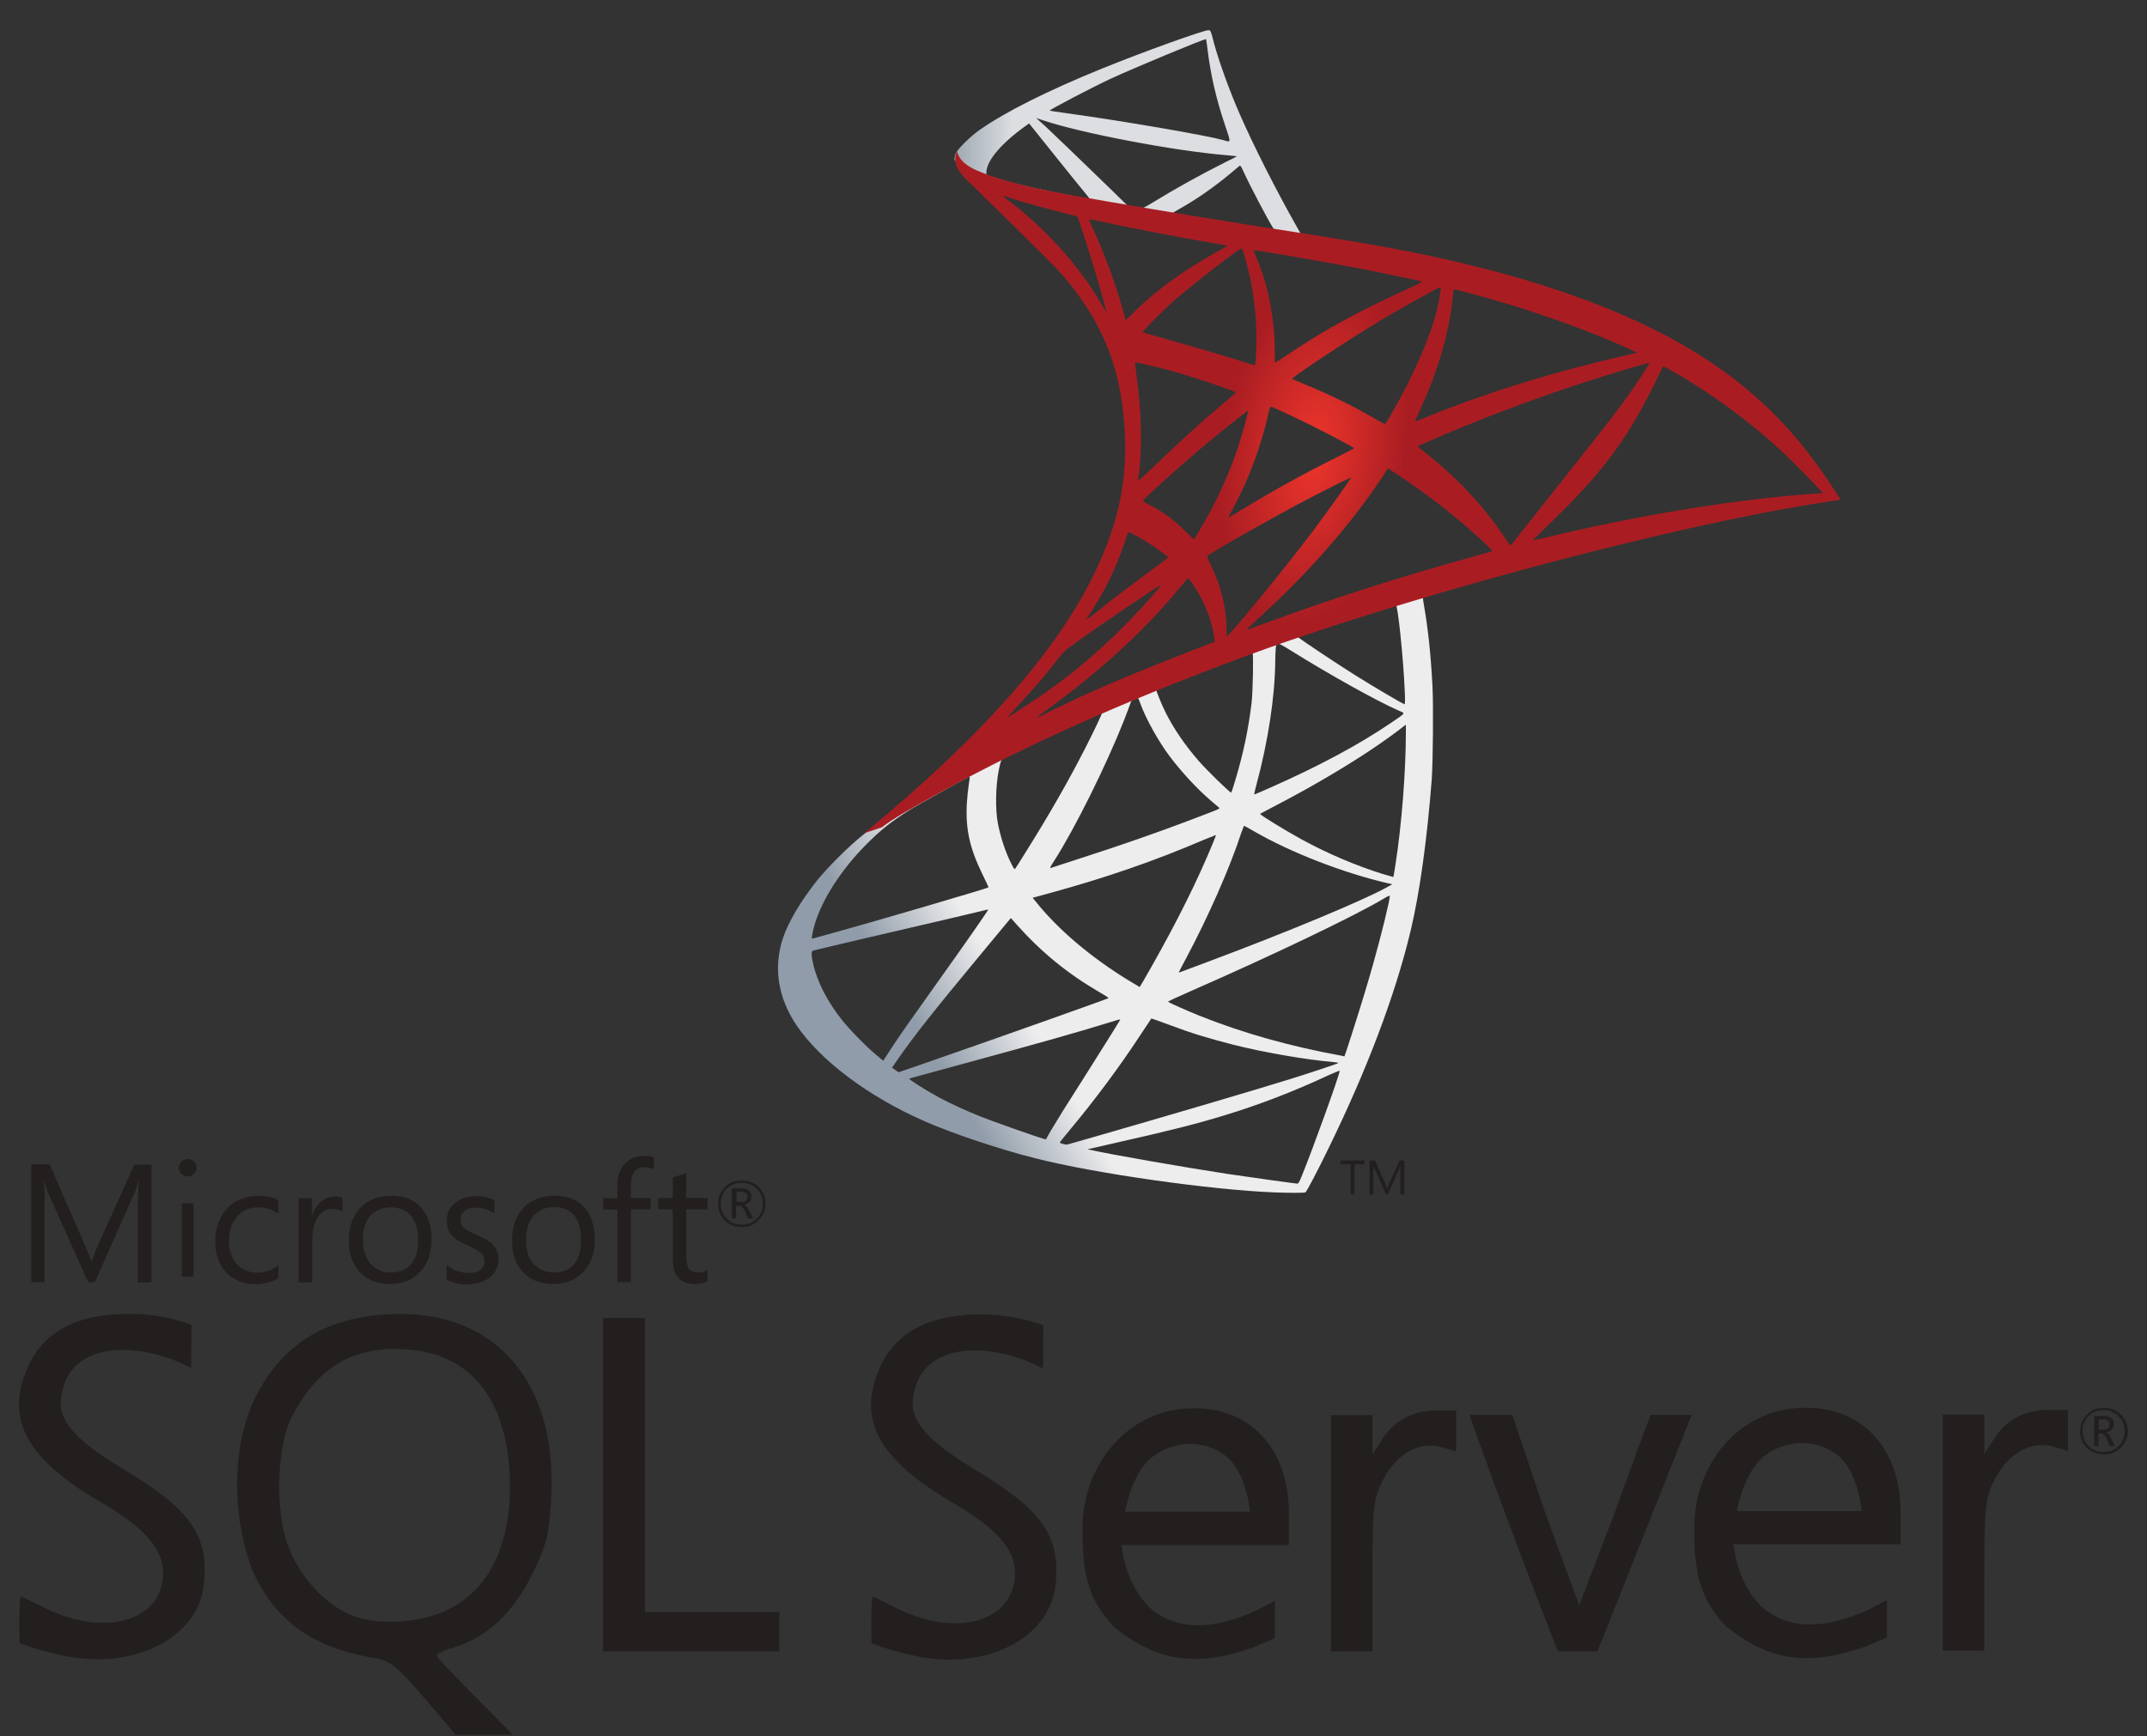 <?xml version="1.0" encoding="utf-8"?>
<svg xmlns="http://www.w3.org/2000/svg" width="68" height="55" viewBox="0 0 68 55" fill="none">
<rect x="0" y="0" width="68" height="55" fill="#333333" stroke="none"/>
<path d="M45.887 18.151L38.511 20.56L32.094 23.392L30.298 23.866C29.841 24.301 29.362 24.741 28.843 25.187C28.275 25.678 27.745 26.124 27.338 26.448C26.886 26.805 26.217 27.473 25.877 27.897C25.37 28.533 24.968 29.207 24.796 29.726C24.489 30.663 24.64 31.61 25.23 32.486C25.989 33.601 27.5 34.738 29.262 35.513C30.159 35.909 31.67 36.416 32.807 36.7C34.697 37.18 38.355 37.698 40.367 37.777C40.774 37.794 41.321 37.794 41.343 37.777C41.388 37.749 41.7 37.152 42.062 36.411C43.3 33.885 44.192 31.515 44.677 29.492C44.967 28.265 45.195 26.632 45.346 24.697C45.385 24.156 45.402 22.344 45.369 21.731C45.318 20.727 45.229 19.913 45.09 19.116C45.067 18.999 45.062 18.893 45.073 18.887C45.095 18.871 45.162 18.849 46.071 18.586L45.887 18.152V18.151ZM44.203 19.138C44.27 19.138 44.449 20.85 44.493 21.931C44.505 22.16 44.499 22.311 44.488 22.311C44.443 22.311 43.545 21.781 42.904 21.38C42.347 21.028 41.287 20.326 41.12 20.192C41.064 20.153 41.07 20.147 41.527 19.991C42.302 19.729 44.142 19.138 44.203 19.138ZM40.446 20.376C40.496 20.376 40.624 20.448 40.93 20.638C42.079 21.357 43.64 22.227 44.309 22.517C44.515 22.606 44.538 22.572 44.064 22.896C43.049 23.587 41.783 24.267 40.234 24.953C39.961 25.076 39.732 25.171 39.727 25.171C39.715 25.171 39.749 25.031 39.793 24.864C40.167 23.476 40.379 22.071 40.39 20.945C40.394 20.573 40.412 20.381 40.446 20.37C40.434 20.376 40.44 20.376 40.446 20.376L40.446 20.376ZM39.671 20.671C39.704 20.705 39.682 21.954 39.637 22.294C39.537 23.108 39.381 23.866 39.124 24.719C39.063 24.925 39.007 25.098 38.996 25.109C38.974 25.137 38.21 24.39 37.959 24.1C37.524 23.598 37.184 23.096 36.934 22.606C36.805 22.355 36.605 21.864 36.621 21.848C36.71 21.786 39.648 20.649 39.671 20.671L39.671 20.671ZM36.024 22.104C36.03 22.104 36.035 22.104 36.041 22.11C36.052 22.121 36.091 22.21 36.125 22.31C36.303 22.795 36.705 23.509 37.05 23.966C37.429 24.468 37.926 25.003 38.338 25.354C38.472 25.466 38.595 25.572 38.611 25.588C38.645 25.622 38.656 25.616 37.747 25.962C36.694 26.363 35.545 26.765 34.229 27.189C33.915 27.29 33.601 27.392 33.287 27.495C33.237 27.512 33.254 27.484 33.398 27.256C34.051 26.235 35.043 24.234 35.601 22.818C35.696 22.572 35.79 22.327 35.807 22.271C35.829 22.193 35.857 22.165 35.93 22.126C35.969 22.115 36.008 22.104 36.025 22.104H36.024ZM34.909 22.567C34.926 22.578 34.642 23.174 34.363 23.721C33.822 24.775 33.231 25.812 32.439 27.072C32.305 27.289 32.177 27.49 32.16 27.512C32.133 27.551 32.121 27.54 32.032 27.367C31.843 26.994 31.686 26.514 31.603 26.074C31.519 25.639 31.536 24.881 31.631 24.412C31.703 24.067 31.698 24.072 31.865 23.988C32.578 23.626 34.887 22.545 34.909 22.567H34.909ZM44.527 22.957V23.191C44.527 24.434 44.393 26.14 44.198 27.384C44.164 27.601 44.136 27.779 44.131 27.785C44.131 27.785 43.969 27.741 43.78 27.685C42.944 27.422 42.035 27.038 41.215 26.587C40.675 26.291 39.888 25.806 39.911 25.784C39.916 25.778 40.15 25.655 40.423 25.511C41.516 24.942 42.564 24.329 43.473 23.721C43.813 23.492 44.326 23.124 44.438 23.024L44.527 22.957H44.527ZM30.7 24.607C30.722 24.607 30.717 24.652 30.683 24.853C30.66 24.998 30.633 25.265 30.622 25.449C30.577 26.263 30.711 26.865 31.112 27.691C31.224 27.919 31.313 28.109 31.307 28.114C31.268 28.148 27.578 29.23 26.418 29.547C26.072 29.642 25.771 29.726 25.749 29.731C25.71 29.742 25.704 29.737 25.721 29.642C25.849 28.822 26.474 27.752 27.343 26.849C27.923 26.247 28.386 25.895 29.178 25.444C29.746 25.12 30.622 24.635 30.689 24.613C30.689 24.607 30.694 24.607 30.7 24.607ZM39.397 26.163C39.403 26.157 39.537 26.23 39.698 26.325C40.891 27.016 42.553 27.657 43.969 27.986L44.097 28.014L43.919 28.114C43.177 28.527 40.741 29.542 38.249 30.473C37.886 30.607 37.53 30.741 37.462 30.768C37.396 30.796 37.334 30.813 37.334 30.807C37.334 30.802 37.435 30.607 37.563 30.367C38.26 29.062 38.962 27.474 39.319 26.369C39.364 26.264 39.391 26.169 39.397 26.163V26.163ZM38.511 26.453C38.516 26.459 38.472 26.576 38.416 26.709C37.931 27.886 37.295 29.168 36.481 30.606C36.275 30.974 36.102 31.27 36.096 31.27C36.091 31.27 35.923 31.169 35.723 31.047C34.541 30.322 33.492 29.43 32.807 28.566L32.706 28.443L33.214 28.304C35.031 27.808 36.576 27.272 38.109 26.614C38.327 26.525 38.505 26.453 38.511 26.453ZM44.019 28.376C44.025 28.505 43.74 29.653 43.506 30.484C43.311 31.181 43.144 31.727 42.837 32.692C42.703 33.115 42.586 33.467 42.581 33.467C42.575 33.467 42.542 33.461 42.508 33.45C40.852 33.149 39.369 32.731 37.975 32.173C37.585 32.017 37.028 31.766 36.994 31.738C36.983 31.727 37.318 31.571 37.742 31.387C40.278 30.277 42.91 29.017 43.813 28.477C43.919 28.41 44.002 28.376 44.019 28.376V28.376ZM31.302 28.811C31.313 28.823 30.605 29.843 29.613 31.231C29.267 31.716 28.866 32.285 28.715 32.497C28.565 32.709 28.336 33.043 28.208 33.244L27.973 33.606L27.722 33.394C27.427 33.149 26.914 32.625 26.685 32.335C26.206 31.738 25.883 31.108 25.754 30.534C25.693 30.266 25.693 30.132 25.749 30.116C25.832 30.094 27.321 29.742 28.715 29.419C29.49 29.241 30.387 29.029 30.711 28.951C31.034 28.872 31.296 28.811 31.302 28.811L31.302 28.811ZM32.016 29.084L32.194 29.285C32.997 30.183 33.816 30.846 34.809 31.426C34.987 31.527 35.121 31.616 35.11 31.622C35.071 31.649 31.664 32.859 30.087 33.406C29.2 33.718 28.47 33.969 28.464 33.969C28.459 33.969 28.408 33.935 28.352 33.896L28.252 33.824L28.414 33.59C28.938 32.831 29.596 32.001 31.029 30.273L32.015 29.085L32.016 29.084ZM36.465 32.268C36.47 32.262 36.716 32.352 37.017 32.463C37.742 32.736 38.316 32.909 39.085 33.104C40.033 33.344 41.404 33.578 42.213 33.645C42.336 33.656 42.402 33.667 42.38 33.684C42.341 33.706 41.522 33.98 40.919 34.169C39.961 34.47 37.033 35.334 34.647 36.02C34.207 36.148 33.828 36.254 33.805 36.26C33.75 36.271 33.566 36.221 33.566 36.198C33.566 36.187 33.7 36.014 33.861 35.825C34.664 34.865 35.462 33.795 36.125 32.78C36.309 32.501 36.465 32.273 36.465 32.267L36.465 32.268ZM35.483 32.296C35.489 32.301 35.093 32.937 34.402 34.03C34.106 34.492 33.777 35.017 33.66 35.201C33.549 35.379 33.381 35.658 33.286 35.814L33.125 36.098L33.041 36.076C32.84 36.02 31.43 35.524 31.056 35.373C30.594 35.189 30.114 34.966 29.757 34.777C29.311 34.537 28.754 34.18 28.798 34.169C28.81 34.163 29.573 33.957 30.493 33.706C32.935 33.043 34.29 32.658 35.177 32.379C35.338 32.329 35.478 32.29 35.483 32.296V32.296ZM42.425 33.924H42.43C42.453 33.98 41.549 36.489 41.22 37.28C41.148 37.459 41.12 37.503 41.081 37.498C40.986 37.492 39.676 37.308 38.879 37.191C37.491 36.979 35.16 36.572 34.575 36.438L34.441 36.411L35.272 36.221C37.056 35.82 37.915 35.602 38.784 35.334C39.883 35 40.97 34.582 42.068 34.069C42.241 33.991 42.386 33.93 42.425 33.924H42.425Z" fill="url(#paint0_linear_932_692)"/>
<path d="M38.281 0.956C38.159 0.94 36.179 1.653 34.903 2.172C33.18 2.874 31.842 3.543 31.017 4.123C30.71 4.341 30.325 4.725 30.264 4.876C30.242 4.932 30.23 4.998 30.23 5.065L30.978 5.773L32.756 6.342L36.988 7.1L41.827 7.931L41.877 7.513C41.861 7.513 41.849 7.507 41.833 7.507L41.197 7.407L41.069 7.178C40.411 6.019 39.686 4.58 39.263 3.61C38.934 2.857 38.621 1.988 38.448 1.363C38.353 0.984 38.343 0.962 38.281 0.956H38.281ZM38.192 1.241H38.198C38.203 1.247 38.225 1.403 38.248 1.586C38.343 2.367 38.516 3.12 38.789 3.934C38.995 4.547 38.995 4.514 38.755 4.441C38.187 4.285 35.639 3.844 33.793 3.588C33.498 3.549 33.247 3.51 33.247 3.505C33.225 3.482 34.579 2.774 35.176 2.495C35.94 2.144 38.036 1.269 38.192 1.241ZM32.818 3.739L33.035 3.811C34.217 4.213 37.188 4.781 38.828 4.915C39.012 4.932 39.168 4.949 39.173 4.949C39.179 4.954 39.023 5.038 38.822 5.132C38.031 5.528 37.161 6.013 36.559 6.387C36.38 6.498 36.219 6.587 36.196 6.587C36.174 6.587 36.057 6.565 35.934 6.548L35.711 6.515L35.154 5.969C34.173 5.015 33.403 4.279 33.108 4L32.818 3.739H32.818ZM32.595 3.912L33.381 4.893C33.81 5.434 34.245 5.963 34.34 6.08C34.434 6.197 34.513 6.292 34.507 6.298C34.484 6.315 33.37 6.097 32.779 5.963C32.171 5.824 31.92 5.757 31.546 5.64L31.24 5.54V5.462C31.245 5.088 31.719 4.53 32.522 3.962L32.594 3.912H32.595ZM39.274 5.25C39.296 5.25 39.324 5.3 39.391 5.45C39.58 5.868 40.172 6.995 40.316 7.212C40.361 7.285 40.439 7.29 39.653 7.162C37.763 6.855 37.155 6.755 37.155 6.744C37.155 6.738 37.211 6.699 37.283 6.66C37.869 6.337 38.46 5.924 38.984 5.484C39.112 5.378 39.229 5.277 39.251 5.261C39.257 5.249 39.268 5.244 39.274 5.249V5.25Z" fill="url(#paint1_linear_932_692)"/>
<path d="M30.31 4.798C30.31 4.798 30.187 4.993 30.304 5.283C30.377 5.461 30.588 5.679 30.828 5.902C30.828 5.902 33.309 8.322 33.61 8.667C34.982 10.251 35.578 11.812 35.634 13.964C35.667 15.347 35.405 16.562 34.753 17.973C33.593 20.504 31.146 23.297 27.371 26.397L27.923 26.213C28.28 25.945 28.765 25.661 29.902 25.037C32.528 23.598 35.483 22.277 39.107 20.916C44.325 18.954 52.906 16.657 57.79 15.91L58.297 15.832L58.219 15.709C57.773 15.018 57.467 14.588 57.099 14.131C56.028 12.804 54.73 11.728 53.14 10.836C50.955 9.615 48.128 8.662 44.549 7.954C43.874 7.82 42.391 7.563 41.187 7.38C38.633 6.984 36.983 6.71 35.166 6.398C34.514 6.287 33.538 6.12 32.891 5.98C32.557 5.908 31.916 5.757 31.414 5.584C31.012 5.428 30.432 5.272 30.31 4.798V4.798ZM31.748 6.192C31.754 6.186 31.843 6.22 31.96 6.259C32.172 6.331 32.445 6.415 32.769 6.504C33.014 6.571 33.259 6.636 33.505 6.699C33.839 6.783 34.118 6.861 34.123 6.861C34.162 6.9 34.726 8.7 34.915 9.392C34.987 9.654 35.043 9.877 35.038 9.877C35.032 9.882 34.971 9.787 34.898 9.659C34.246 8.511 33.214 7.346 32.021 6.409C31.865 6.297 31.748 6.197 31.748 6.192V6.192ZM34.491 6.95C34.519 6.95 34.642 6.967 34.792 7C35.74 7.212 37.441 7.536 38.528 7.72C38.712 7.747 38.857 7.781 38.857 7.792C38.857 7.803 38.79 7.842 38.706 7.887C38.522 7.982 37.781 8.422 37.535 8.589C36.916 9.002 36.359 9.448 35.957 9.849C35.796 10.011 35.656 10.145 35.656 10.145C35.656 10.145 35.623 10.05 35.595 9.933C35.394 9.158 34.976 8.01 34.597 7.201C34.535 7.073 34.485 6.956 34.485 6.945C34.485 6.956 34.485 6.95 34.491 6.95L34.491 6.95ZM39.32 7.87C39.353 7.881 39.409 8.071 39.52 8.489C39.727 9.297 39.821 10.201 39.788 11.043C39.777 11.277 39.766 11.494 39.755 11.522L39.738 11.578L39.448 11.483C38.851 11.293 37.882 11.009 37.051 10.775C36.577 10.646 36.192 10.53 36.192 10.518C36.192 10.485 36.883 9.793 37.179 9.531C37.742 9.035 39.27 7.853 39.32 7.87H39.32ZM39.704 7.926C39.721 7.909 42.013 8.305 43.055 8.505C43.83 8.656 44.956 8.89 45.023 8.918C45.057 8.929 44.94 8.996 44.566 9.163C43.094 9.827 42.002 10.423 40.914 11.148C40.63 11.338 40.39 11.494 40.385 11.494C40.38 11.494 40.374 11.332 40.374 11.137C40.374 10.078 40.162 9.007 39.771 8.104C39.732 8.015 39.699 7.931 39.705 7.926H39.704ZM45.631 9.097C45.648 9.113 45.575 9.565 45.508 9.832C45.308 10.663 44.767 11.895 44.103 13.055C43.986 13.261 43.88 13.429 43.869 13.434C43.858 13.44 43.708 13.356 43.535 13.256C42.888 12.877 42.152 12.52 41.349 12.185C41.126 12.09 40.931 12.012 40.925 12.002C40.886 11.968 42.682 10.78 43.629 10.212C44.382 9.755 45.609 9.074 45.631 9.097V9.097ZM46.055 9.163C46.105 9.163 47.12 9.442 47.649 9.598C48.96 9.989 50.465 10.54 51.446 10.987L51.853 11.171L51.569 11.238C49.172 11.79 47.12 12.425 45.14 13.228C44.979 13.295 44.834 13.351 44.823 13.351C44.812 13.351 44.867 13.222 44.94 13.066C45.536 11.801 45.921 10.479 46.016 9.353C46.021 9.247 46.038 9.164 46.055 9.164V9.163ZM35.952 11.483C35.969 11.466 36.744 11.65 37.162 11.767C37.798 11.945 39.147 12.397 39.147 12.43C39.147 12.436 38.996 12.564 38.818 12.72C38.088 13.328 37.385 13.969 36.543 14.783C36.292 15.023 36.08 15.218 36.069 15.218C36.058 15.218 36.053 15.185 36.058 15.14C36.186 14.203 36.159 12.999 35.98 11.778C35.963 11.622 35.947 11.488 35.952 11.483ZM52.238 11.499C52.249 11.51 51.881 12.09 51.647 12.419C51.312 12.899 50.822 13.535 49.712 14.928C49.127 15.664 48.469 16.495 48.251 16.774C48.028 17.052 47.844 17.287 47.839 17.287C47.833 17.287 47.761 17.186 47.683 17.064C47.058 16.127 46.311 15.307 45.425 14.572C45.258 14.432 45.074 14.282 45.012 14.237C44.951 14.193 44.901 14.148 44.901 14.142C44.901 14.126 45.848 13.719 46.568 13.429C47.828 12.915 49.545 12.302 50.833 11.906C51.507 11.694 52.227 11.488 52.238 11.499H52.238ZM52.667 11.611C52.69 11.605 52.823 11.672 52.985 11.767C54.34 12.542 55.667 13.54 56.715 14.566C57.01 14.856 57.741 15.614 57.729 15.62C57.729 15.62 57.473 15.642 57.172 15.664C54.825 15.843 51.82 16.339 48.932 17.036C48.737 17.08 48.564 17.119 48.553 17.119C48.541 17.119 48.759 16.902 49.032 16.64C50.727 15.006 51.502 13.975 52.416 12.135C52.544 11.862 52.656 11.628 52.667 11.611C52.663 11.611 52.663 11.611 52.667 11.611L52.667 11.611ZM40.251 12.882C40.329 12.899 41.054 13.239 41.6 13.512C42.102 13.763 42.855 14.164 42.894 14.198C42.9 14.203 42.632 14.343 42.303 14.505C41.255 15.028 40.357 15.525 39.42 16.094C39.153 16.255 38.93 16.389 38.924 16.389C38.902 16.389 38.907 16.367 39.058 16.094C39.56 15.179 39.961 14.086 40.19 13.022C40.212 12.938 40.234 12.882 40.251 12.882V12.882ZM39.526 13.016C39.543 13.033 39.353 13.719 39.236 14.092C39.008 14.8 38.623 15.687 38.249 16.356C38.16 16.512 38.026 16.74 37.954 16.868L37.815 17.091L37.502 16.791C37.14 16.439 36.844 16.222 36.465 16.027C36.314 15.949 36.197 15.882 36.197 15.871C36.197 15.826 37.151 14.962 37.881 14.338C38.405 13.886 39.509 12.999 39.526 13.016L39.526 13.016ZM43.959 14.839L44.232 15.017C44.856 15.424 45.592 15.965 46.156 16.439C46.473 16.701 47.086 17.253 47.209 17.387L47.276 17.459L46.825 17.588C44.271 18.296 42.297 18.926 39.995 19.773C39.738 19.868 39.521 19.946 39.504 19.946C39.471 19.946 39.443 19.974 40.017 19.444C41.489 18.09 42.794 16.595 43.764 15.14L43.959 14.839L43.959 14.839ZM42.793 15.129C42.805 15.14 42.041 16.216 41.584 16.824C41.037 17.549 40.067 18.764 39.398 19.556C39.119 19.884 38.88 20.158 38.868 20.163C38.852 20.169 38.846 20.085 38.846 19.957C38.846 19.282 38.673 18.563 38.372 17.95C38.244 17.694 38.222 17.632 38.249 17.604C38.355 17.509 39.978 16.584 41.003 16.032C41.695 15.664 42.776 15.118 42.793 15.129H42.793ZM35.746 16.857C35.763 16.857 35.891 16.924 36.036 17.002C36.393 17.197 36.711 17.415 36.995 17.649C37.006 17.66 36.861 17.777 36.672 17.916C36.142 18.296 35.339 18.903 34.871 19.277C34.38 19.667 34.364 19.678 34.419 19.595C34.787 19.031 34.971 18.714 35.166 18.307C35.339 17.944 35.512 17.515 35.635 17.142C35.679 16.98 35.735 16.857 35.746 16.857ZM37.625 18.329C37.653 18.323 37.687 18.374 37.837 18.597C38.155 19.07 38.4 19.706 38.461 20.219L38.472 20.331L37.709 20.626C36.343 21.156 35.083 21.68 34.23 22.07C33.99 22.182 33.572 22.383 33.299 22.516C33.025 22.656 32.802 22.762 32.802 22.756C32.802 22.75 32.975 22.622 33.187 22.466C34.854 21.256 36.298 19.929 37.38 18.602C37.497 18.463 37.603 18.335 37.614 18.329H37.625V18.329ZM36.761 18.541C36.783 18.563 36.148 19.282 35.713 19.723C34.637 20.821 33.572 21.68 32.25 22.516C32.083 22.622 31.933 22.717 31.916 22.728C31.877 22.75 31.927 22.694 32.507 22.064C32.875 21.668 33.154 21.334 33.471 20.922C33.683 20.648 33.722 20.609 34.029 20.392C34.849 19.801 36.739 18.518 36.761 18.541Z" fill="url(#paint2_radial_932_692)"/>
<path d="M12.61 41.626C12.507 41.626 12.404 41.636 12.302 41.636C10.225 41.746 8.824 42.661 8.005 44.446C7.304 46.061 7.38 48.172 8.012 49.796C8.747 51.383 9.935 52.221 11.917 52.538C12.336 52.606 12.617 52.837 13.43 53.785L14.429 54.956H16.242L15.037 53.74C14.37 53.074 13.831 52.494 13.831 52.443C13.831 52.392 14.086 52.281 14.395 52.186C15.412 51.879 16.257 51.093 16.847 49.889C17.326 48.922 17.394 48.623 17.463 47.419C17.642 43.838 15.754 41.599 12.61 41.625V41.626V41.626ZM14.199 50.992C13.317 51.419 12.037 51.504 11.201 51.197C10.337 50.88 9.5 49.982 9.123 48.966C8.705 47.855 8.765 45.805 9.243 44.882C10.012 43.412 11.029 42.736 12.515 42.736C14.72 42.736 15.974 44.087 16.138 46.624C16.267 48.743 15.558 50.332 14.199 50.99L14.198 50.991L14.199 50.992ZM45.513 44.685C44.752 44.685 44.17 44.993 43.778 45.599L43.471 46.079V44.831H42.155V52.317H43.47V49.924C43.47 47.736 43.497 47.481 43.803 46.882C44.224 46.061 44.949 45.651 45.65 45.847L46.12 45.984V44.687H45.513V44.685ZM37.782 44.617C37.524 44.617 37.251 44.651 36.978 44.711C35.217 45.171 34.225 46.856 34.285 48.591C34.285 50.043 34.568 50.769 35.268 51.531C36.703 52.708 38.002 52.802 39.754 52.17C40.053 52.043 40.378 51.896 40.378 51.896V50.718L39.754 51.041C38.336 51.659 37.268 51.659 36.413 50.932C35.867 50.376 35.627 49.71 35.516 48.95H40.822V47.94C40.822 45.883 39.583 44.583 37.78 44.617H37.781H37.782ZM35.636 47.899C35.636 47.899 35.832 46.615 36.559 46.112C36.909 45.865 37.31 45.745 37.703 45.745C38.096 45.745 38.49 45.873 38.814 46.121C39.481 46.633 39.592 47.889 39.592 47.889H35.636V47.899ZM3.911 46.549C2.485 45.684 1.852 45.061 1.929 44.327C2.151 42.294 4.663 42.575 6.054 43.344L6.064 41.976C6.064 41.976 5.295 41.643 4.192 41.625C2.501 41.6 1.408 42.154 0.895 43.283C0.143 44.949 0.809 46.205 3.217 47.606C4.569 48.393 5.167 49.076 5.167 49.821C5.167 51.359 3.312 51.896 1.399 50.931C1.005 50.735 0.672 50.572 0.654 50.572C0.585 51.008 0.621 52.051 0.621 52.051C0.621 52.051 1.209 52.298 2.09 52.468C4.277 52.904 6.267 51.879 6.456 50.213C6.619 48.649 6.054 47.829 3.911 46.548V46.549L3.911 46.549ZM57.159 44.599C56.902 44.599 56.63 44.634 56.346 44.694C54.587 45.155 53.596 46.84 53.664 48.574C53.664 50.024 53.945 50.744 54.645 51.504C56.081 52.683 57.379 52.778 59.14 52.145C59.438 52.017 59.762 51.873 59.762 51.873V50.693L59.139 51.018C57.718 51.633 56.65 51.633 55.798 50.906C55.249 50.352 55.011 49.693 54.9 48.924H60.197V47.915C60.197 45.867 58.959 44.566 57.156 44.601L57.159 44.599ZM55.013 47.881C55.013 47.881 55.211 46.6 55.937 46.086C56.286 45.838 56.688 45.719 57.081 45.719C57.474 45.719 57.868 45.846 58.192 46.095C58.858 46.608 58.97 47.873 58.97 47.873H55.014L55.013 47.881H55.013ZM30.893 46.565C29.467 45.703 28.836 45.078 28.912 44.343C29.134 42.309 31.646 42.591 33.037 43.36L33.047 41.993C33.047 41.993 32.278 41.659 31.175 41.644C29.484 41.618 28.391 42.173 27.878 43.302C27.126 44.967 27.801 46.223 30.202 47.625C31.552 48.411 32.149 49.085 32.149 49.83C32.149 51.368 30.296 51.914 28.382 50.94C27.99 50.744 27.657 50.582 27.637 50.582C27.569 51.018 27.604 52.062 27.604 52.062C27.604 52.062 28.185 52.3 29.064 52.479C31.253 52.916 33.244 51.891 33.431 50.225C33.594 48.67 33.03 47.849 30.894 46.568V46.566L30.893 46.565ZM64.891 44.667C64.131 44.667 63.542 44.976 63.157 45.583L62.849 46.061V44.815H61.533V52.298H62.848V49.906C62.848 47.719 62.874 47.462 63.181 46.864C63.602 46.044 64.327 45.633 65.028 45.83L65.498 45.967V44.667H64.891L64.891 44.667ZM20.429 46.522V41.754H19.102V52.315H24.681V51.068H20.429V46.522ZM51.11 48.009L50.016 50.854L48.965 47.993L47.897 44.822H46.539C47.419 47.317 48.376 49.855 49.341 52.315C49.76 52.325 50.179 52.315 50.597 52.315L52.074 48.608L53.578 44.823H52.28C52.28 44.823 51.706 46.326 51.109 48.01L51.11 48.008L51.11 48.009ZM23.486 38.877C23.7 38.877 23.878 38.808 24.025 38.661C24.17 38.516 24.246 38.346 24.246 38.132C24.246 37.919 24.17 37.74 24.025 37.603C23.878 37.466 23.708 37.397 23.496 37.397C23.283 37.397 23.102 37.466 22.957 37.611C22.81 37.756 22.743 37.934 22.743 38.141C22.743 38.346 22.812 38.534 22.957 38.669C23.094 38.807 23.272 38.875 23.486 38.875V38.877V38.877ZM23.016 37.662C23.143 37.534 23.298 37.475 23.496 37.475C23.682 37.475 23.837 37.534 23.966 37.662C24.094 37.789 24.162 37.944 24.162 38.132C24.162 38.32 24.093 38.483 23.966 38.61C23.837 38.737 23.682 38.798 23.496 38.798C23.309 38.798 23.153 38.739 23.026 38.61C22.898 38.483 22.83 38.32 22.83 38.132C22.83 37.944 22.888 37.789 23.016 37.662H23.016ZM23.332 38.201H23.418C23.479 38.201 23.539 38.259 23.59 38.371L23.693 38.602H23.854L23.727 38.345C23.675 38.242 23.624 38.183 23.564 38.166C23.64 38.148 23.699 38.123 23.742 38.072C23.785 38.028 23.801 37.968 23.801 37.901C23.801 37.822 23.777 37.763 23.725 37.72C23.666 37.671 23.572 37.645 23.45 37.645H23.178V38.602H23.315V38.2H23.332L23.332 38.201ZM23.332 37.756H23.452C23.538 37.756 23.599 37.773 23.632 37.799C23.664 37.824 23.673 37.858 23.673 37.918C23.673 38.029 23.605 38.081 23.477 38.081H23.33V37.755H23.332L23.332 37.756ZM1.417 38.115C1.417 37.782 1.407 37.535 1.399 37.388H1.407C1.441 37.561 1.483 37.689 1.518 37.774L2.791 40.62H3.005L4.279 37.749C4.313 37.67 4.347 37.553 4.39 37.389H4.399C4.374 37.673 4.365 37.92 4.365 38.117V40.629H4.801V36.895H4.255L3.084 39.492C3.041 39.595 2.981 39.749 2.905 39.953H2.887C2.862 39.852 2.802 39.698 2.716 39.51L1.572 36.886H0.991V40.62H1.41V38.117L1.417 38.115ZM5.757 38.122H6.133V40.447H5.757V38.122ZM5.945 37.27C6.023 37.27 6.09 37.243 6.141 37.191C6.192 37.14 6.227 37.074 6.227 36.995C6.227 36.917 6.201 36.85 6.142 36.8C6.089 36.748 6.021 36.721 5.944 36.721C5.866 36.721 5.799 36.748 5.747 36.8C5.696 36.85 5.661 36.919 5.661 36.995C5.661 37.081 5.688 37.14 5.747 37.191C5.807 37.243 5.867 37.27 5.944 37.27H5.945ZM8.816 40.498V40.089C8.61 40.242 8.388 40.319 8.159 40.319C7.885 40.319 7.662 40.225 7.5 40.045C7.338 39.867 7.252 39.618 7.252 39.31C7.252 39.001 7.338 38.73 7.516 38.533C7.688 38.345 7.91 38.251 8.183 38.251C8.405 38.251 8.619 38.32 8.816 38.457V38.021C8.636 37.927 8.432 37.884 8.2 37.884C7.773 37.884 7.44 38.021 7.191 38.286C6.944 38.55 6.817 38.91 6.817 39.344C6.817 39.73 6.927 40.054 7.158 40.302C7.398 40.557 7.705 40.686 8.081 40.686C8.372 40.678 8.61 40.617 8.815 40.498L8.816 40.498ZM9.893 39.259C9.893 38.952 9.961 38.704 10.088 38.533C10.208 38.38 10.353 38.302 10.524 38.302C10.669 38.302 10.772 38.329 10.848 38.389V37.944C10.789 37.918 10.704 37.91 10.593 37.91C10.439 37.91 10.302 37.961 10.182 38.057C10.054 38.157 9.952 38.311 9.893 38.507H9.883V37.961H9.456V40.627H9.884V39.259H9.893V39.259ZM12.345 40.679C12.747 40.679 13.07 40.55 13.31 40.293C13.549 40.038 13.669 39.696 13.669 39.268C13.669 38.841 13.559 38.499 13.336 38.251C13.114 38.003 12.807 37.884 12.405 37.884C12.003 37.884 11.68 38.003 11.44 38.234C11.183 38.489 11.048 38.849 11.048 39.31C11.048 39.712 11.157 40.046 11.389 40.293C11.628 40.55 11.944 40.678 12.345 40.678V40.679H12.345ZM11.738 38.508C11.9 38.337 12.114 38.251 12.378 38.251C12.643 38.251 12.858 38.337 13.011 38.508C13.165 38.687 13.242 38.943 13.242 39.285C13.242 39.627 13.173 39.866 13.028 40.038C12.883 40.217 12.669 40.312 12.387 40.312C12.105 40.312 11.9 40.217 11.738 40.038C11.576 39.857 11.498 39.61 11.498 39.285C11.482 38.962 11.567 38.697 11.738 38.508ZM15.539 40.447C15.702 40.302 15.789 40.124 15.789 39.9C15.789 39.704 15.72 39.542 15.592 39.413C15.488 39.31 15.328 39.218 15.096 39.123C14.89 39.037 14.762 38.961 14.694 38.901C14.625 38.832 14.583 38.747 14.583 38.627C14.583 38.516 14.626 38.431 14.711 38.362C14.797 38.294 14.906 38.26 15.054 38.26C15.284 38.26 15.481 38.321 15.661 38.449V38.022C15.489 37.936 15.301 37.895 15.088 37.895C14.813 37.895 14.582 37.971 14.412 38.116C14.233 38.261 14.147 38.449 14.147 38.671C14.147 38.867 14.206 39.029 14.318 39.149C14.412 39.251 14.573 39.355 14.796 39.448C15.01 39.542 15.155 39.627 15.232 39.696C15.309 39.764 15.343 39.849 15.343 39.95C15.343 40.199 15.172 40.328 14.839 40.328C14.582 40.328 14.352 40.243 14.146 40.073V40.533C14.332 40.645 14.556 40.696 14.803 40.696C15.119 40.68 15.367 40.602 15.538 40.448L15.54 40.447H15.539ZM17.574 37.884C17.172 37.884 16.848 38.004 16.608 38.235C16.354 38.49 16.216 38.849 16.216 39.311C16.216 39.713 16.327 40.046 16.558 40.294C16.797 40.55 17.113 40.679 17.515 40.679C17.917 40.679 18.24 40.549 18.48 40.292C18.72 40.038 18.84 39.695 18.84 39.267C18.84 38.84 18.728 38.498 18.506 38.251C18.275 38.003 17.967 37.883 17.576 37.883L17.574 37.884V37.884ZM18.402 39.285C18.402 39.61 18.334 39.866 18.189 40.038C18.044 40.217 17.83 40.312 17.548 40.312C17.265 40.312 17.061 40.217 16.898 40.038C16.736 39.857 16.659 39.61 16.659 39.285C16.659 38.942 16.744 38.678 16.916 38.499C17.077 38.329 17.291 38.242 17.556 38.242C17.822 38.242 18.034 38.329 18.187 38.499C18.325 38.687 18.401 38.943 18.401 39.285H18.402H18.402ZM19.557 40.619H19.983V38.311H20.607V37.953H19.983V37.541C19.983 37.167 20.128 36.979 20.428 36.979C20.529 36.979 20.632 37.004 20.708 37.047V36.662C20.632 36.628 20.529 36.62 20.4 36.62C20.17 36.62 19.982 36.689 19.828 36.834C19.649 37.004 19.553 37.226 19.553 37.525V37.962H19.103V38.321H19.553V40.62L19.556 40.618L19.557 40.619ZM21.308 39.892C21.308 40.413 21.538 40.679 22.008 40.679C22.179 40.679 22.307 40.651 22.41 40.59V40.224C22.332 40.283 22.239 40.31 22.136 40.31C21.991 40.31 21.889 40.276 21.829 40.198C21.768 40.122 21.734 39.993 21.734 39.814V38.31H22.41V37.952H21.734V37.166C21.587 37.217 21.443 37.26 21.307 37.303V37.952H20.846V38.31H21.307V39.891L21.308 39.892ZM67.164 44.805C67.019 44.667 66.848 44.599 66.635 44.599C66.423 44.599 66.242 44.667 66.096 44.815C65.951 44.959 65.883 45.138 65.883 45.343C65.883 45.549 65.951 45.736 66.095 45.873C66.24 46.01 66.419 46.078 66.634 46.078C66.85 46.078 67.026 46.01 67.173 45.865C67.317 45.718 67.394 45.548 67.394 45.336C67.386 45.12 67.308 44.942 67.163 44.804H67.164V44.805ZM67.096 45.814C66.968 45.941 66.814 46 66.626 46C66.437 46 66.284 45.941 66.155 45.814C66.028 45.684 65.959 45.523 65.959 45.334C65.959 45.145 66.018 44.993 66.147 44.863C66.275 44.736 66.428 44.677 66.625 44.677C66.811 44.677 66.966 44.736 67.096 44.863C67.223 44.993 67.291 45.147 67.291 45.334C67.291 45.532 67.233 45.684 67.096 45.814H67.096ZM66.712 45.378C66.788 45.36 66.849 45.326 66.891 45.284C66.934 45.24 66.95 45.18 66.95 45.111C66.95 45.035 66.925 44.974 66.873 44.932C66.814 44.883 66.719 44.856 66.599 44.856H66.326V45.813H66.464V45.411H66.549C66.608 45.411 66.667 45.47 66.719 45.581L66.821 45.812H66.984L66.857 45.555C66.812 45.443 66.761 45.392 66.71 45.376L66.711 45.378H66.712ZM66.617 45.292H66.471V44.968H66.591C66.676 44.968 66.736 44.984 66.77 45.011C66.805 45.036 66.812 45.069 66.812 45.13C66.812 45.241 66.744 45.292 66.617 45.292H66.617ZM42.779 37.842H42.898V36.885H43.215V36.765H42.462V36.885H42.779V37.842ZM43.504 37.123C43.504 37.029 43.504 36.953 43.497 36.91C43.505 36.961 43.523 36.995 43.531 37.021L43.898 37.842H43.957L44.325 37.013C44.335 36.987 44.343 36.954 44.36 36.91C44.352 36.995 44.352 37.063 44.352 37.115V37.841H44.479V36.765H44.325L43.993 37.508C43.985 37.534 43.958 37.586 43.942 37.645H43.932C43.925 37.61 43.907 37.576 43.883 37.517L43.55 36.765H43.377V37.843H43.498V37.123L43.505 37.122L43.504 37.123Z" fill="#231F1F"/>
<defs>
<linearGradient id="paint0_linear_932_692" x1="29.851" y1="33.909" x2="32.546" y2="32.316" gradientUnits="userSpaceOnUse">
<stop stop-color="#909CA9"/>
<stop offset="1" stop-color="#EDEDEE"/>
</linearGradient>
<linearGradient id="paint1_linear_932_692" x1="29.91" y1="3.889" x2="32.079" y2="3.889" gradientUnits="userSpaceOnUse">
<stop stop-color="#939FAB"/>
<stop offset="1" stop-color="#DCDEE1"/>
</linearGradient>
<radialGradient id="paint2_radial_932_692" cx="0" cy="0" r="1" gradientUnits="userSpaceOnUse" gradientTransform="translate(41.597 14.298) rotate(-171.46) scale(2.88 5.519)">
<stop stop-color="#EE352C"/>
<stop offset="1" stop-color="#A91D22"/>
</radialGradient>
</defs>
</svg>